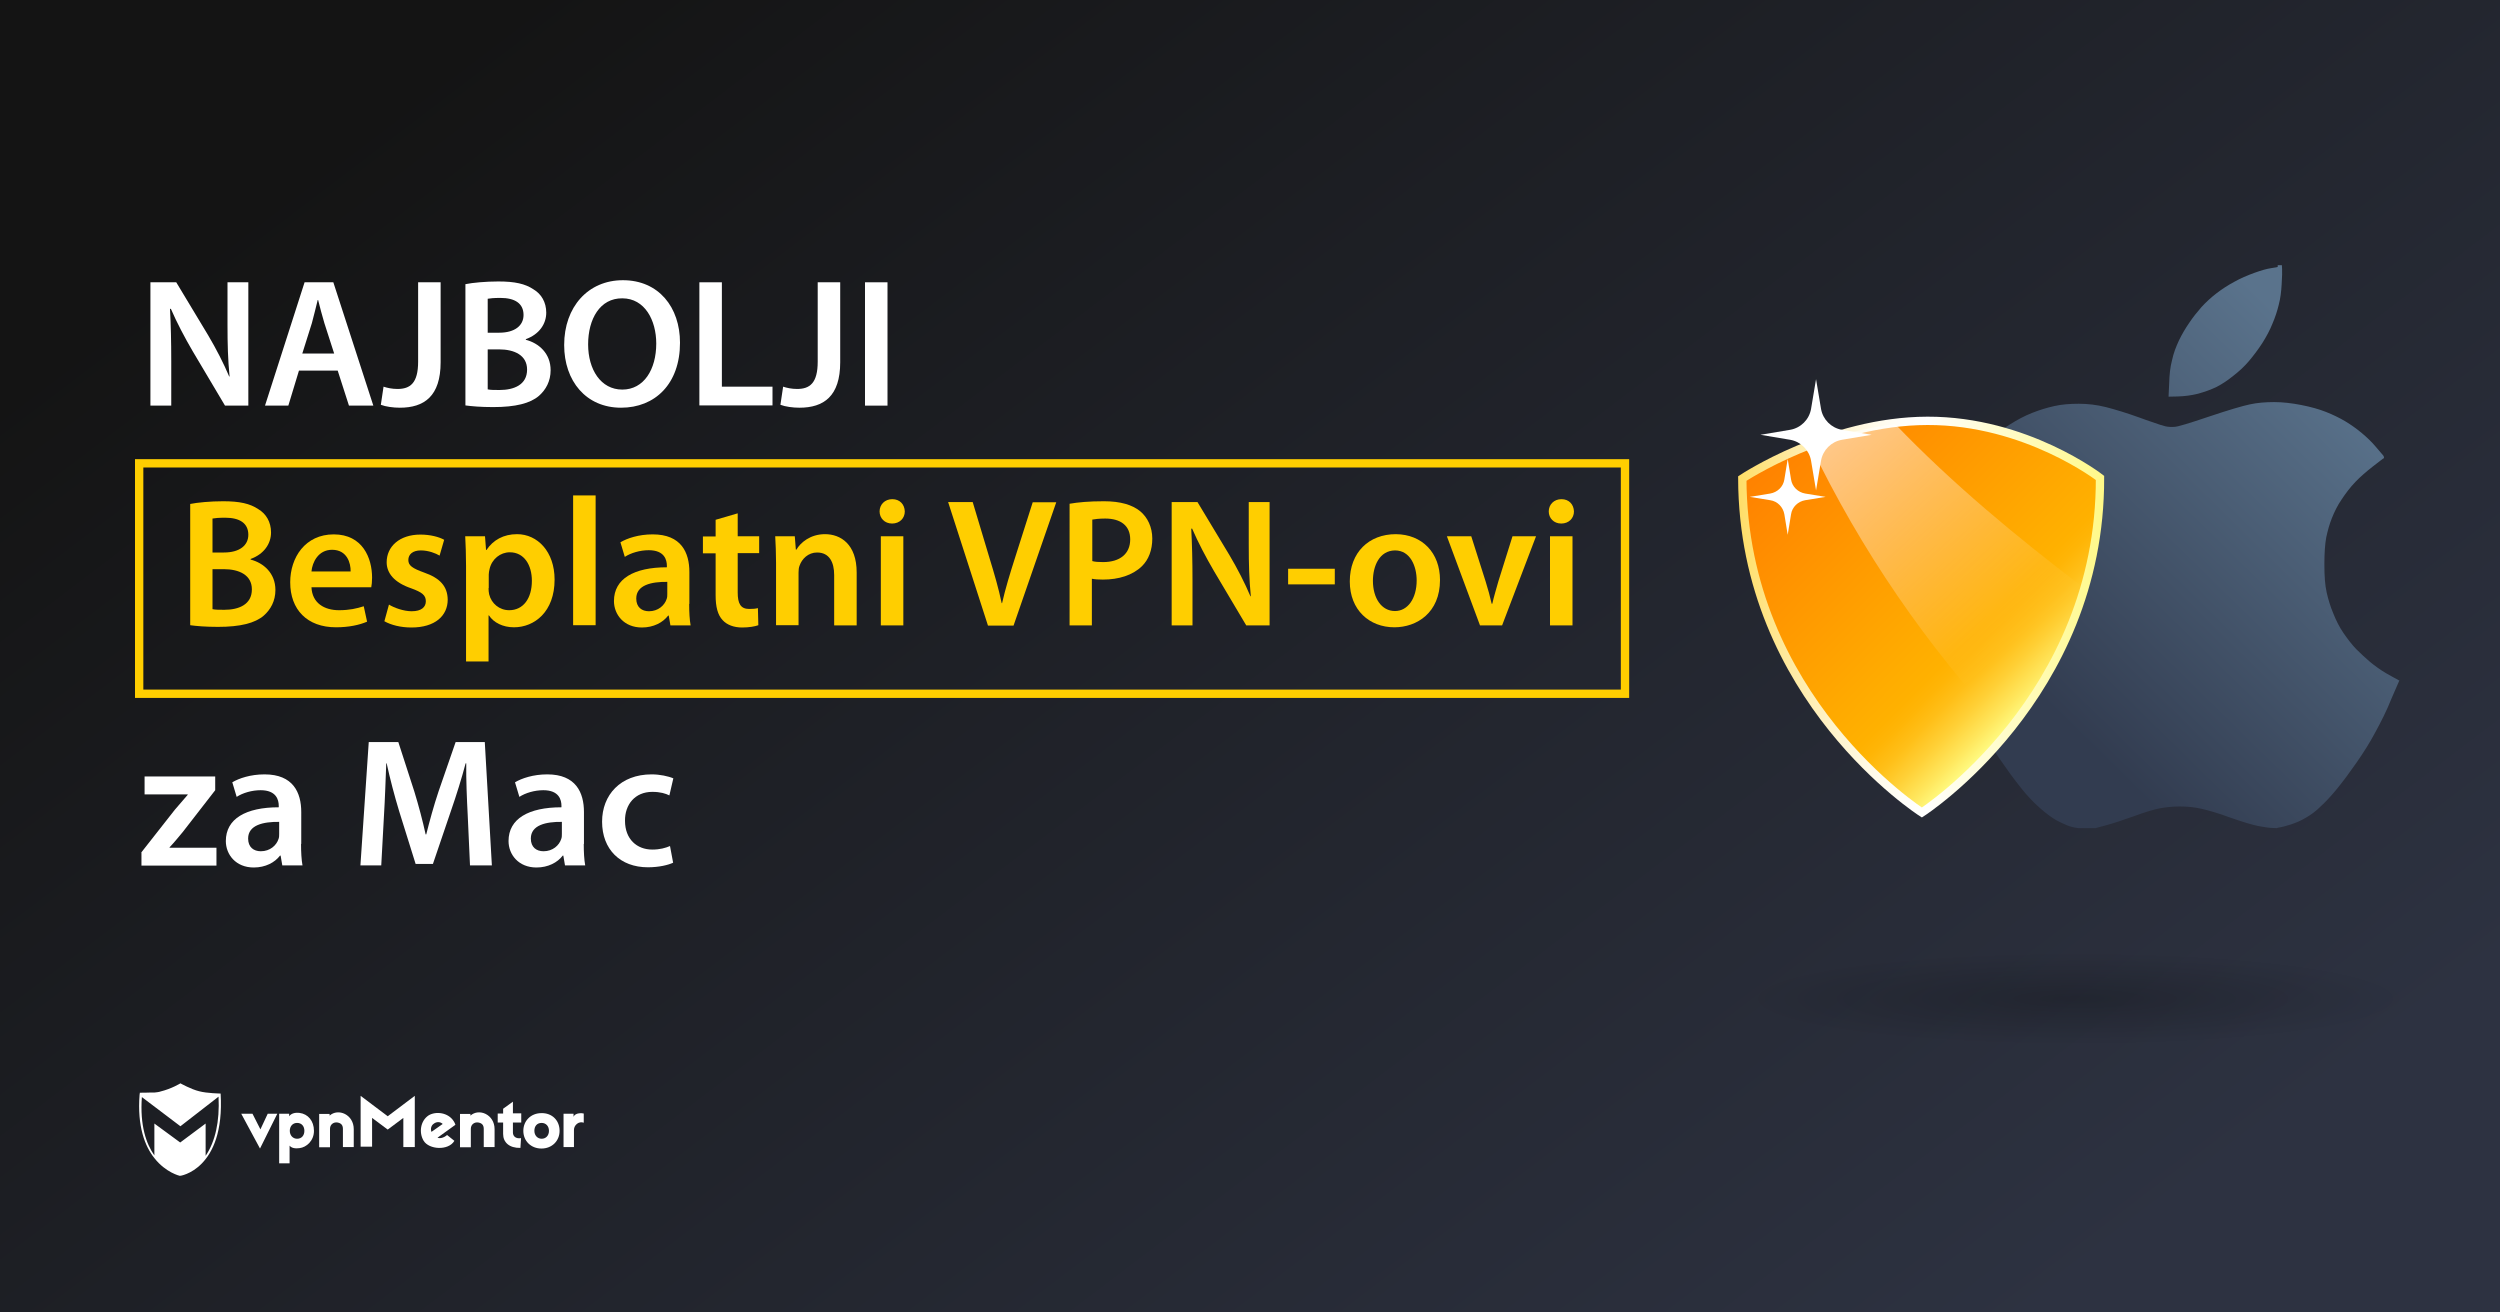 <?xml version="1.0" encoding="utf-8"?>
<!-- Generator: Adobe Illustrator 18.0.0, SVG Export Plug-In . SVG Version: 6.00 Build 0)  -->
<!DOCTYPE svg PUBLIC "-//W3C//DTD SVG 1.1//EN" "http://www.w3.org/Graphics/SVG/1.1/DTD/svg11.dtd">
<svg version="1.1" id="Layer_1" xmlns="http://www.w3.org/2000/svg" xmlns:xlink="http://www.w3.org/1999/xlink" x="0px" y="0px"
	 viewBox="0 0 1200 630" enable-background="new 0 0 1200 630" xml:space="preserve">
<rect x="0" y="0" width="1200" height="630" fill="#808080" stroke="none"/>
<linearGradient id="SVGID_1_" gradientUnits="userSpaceOnUse" x1="255.025" y1="-138.863" x2="891.191" y2="698.103">
	<stop  offset="0.102" style="stop-color:#141414"/>
	<stop  offset="1" style="stop-color:#2D3241"/>
</linearGradient>
<rect fill="url(#SVGID_1_)" width="1200" height="630"/>
<g>
	<g>
		<path fill="#FFFFFF" d="M124.8,551.3l-9-16.7h5.4l3.8,7.5l3.5-7.5h4.6L124.8,551.3z"/>
		<path fill="#FFFFFF" d="M150.7,542.8c0,4.8-3.6,7.9-6.9,8.3c-2,0.3-3.9,0-4.8-1.2v8.5h-5v-23.8h4.8v1.2c0.9-1.3,2.8-1.9,5-1.6
			C147.8,534.7,150.7,538,150.7,542.8z M139.1,542.8c0,2.2,1.5,3.8,3.5,3.8c2.2,0,3.5-1.6,3.5-3.8s-1.3-3.8-3.5-3.8
			C140.5,539,139.1,540.6,139.1,542.8z"/>
		<path fill="#FFFFFF" d="M169.8,542v8.6h-5.2v-8.7c0-1.9-0.9-2.8-2.6-3.1s-3.6,0.8-3.6,3v8.9h-5.2v-16h5v0.8
			C162.3,531.8,169.8,534.9,169.8,542z"/>
		<path fill="#FFFFFF" d="M199.1,550.6h-5.5v-14l-7.5,5.6l-7.5-5.6v13.8h-5.5V526l13,9.8l13-9.8V550.6L199.1,550.6z"/>
		<path fill="#FFFFFF" d="M217.8,538.2c0.3,0.4,0.7,1.3,0.8,1.7l-8.6,6.2c1.1,0.5,3,0.1,4.6-1.3l3.5,2.8c-2.8,4.8-12.2,4.3-14.8-0.1
			c-2.3-3.9-1.5-9.5,2.4-12.1C209.1,533.3,215.1,533.9,217.8,538.2z M207.1,543.3l5.4-3.8c-1.2-1.2-3.1-1.1-4.3-0.1
			C207.1,540.1,206.5,541.7,207.1,543.3z"/>
		<path fill="#FFFFFF" d="M250.2,538.8h-4v4.8c0,1.9,1.5,3.1,3.9,2.7l-0.3,4.7c-5.4,0.1-8.3-2.7-8.3-6.7v-5.5h-2.6v-4.3h2.6v-2.3
			l4.7-3.4v5.6h4L250.2,538.8L250.2,538.8z"/>
		<path fill="#FFFFFF" d="M268.6,542.8c0,4.8-3.6,8.5-8.7,8.5c-5,0-8.7-3.6-8.7-8.5c0-4.8,3.6-8.5,8.7-8.5
			C265,534.2,268.6,537.8,268.6,542.8z M256.5,542.8c0,2.2,1.5,3.8,3.5,3.8s3.5-1.5,3.5-3.8S262,539,260,539
			C257.8,539,256.5,540.5,256.5,542.8z"/>
		<path fill="#FFFFFF" d="M280.2,534.5v4.4c-2.4-0.9-4.7,1.2-4.7,3.4v8.3h-5v-16h4.8v1.5C276.1,533.9,279.8,534.3,280.2,534.5z"/>
		<path fill="#FFFFFF" d="M237.4,542v8.6h-5.2v-8.7c0-1.9-0.9-2.8-2.6-3.1s-3.6,0.8-3.6,3v8.9h-5.2v-16h5v0.8
			C229.9,531.8,237.4,534.9,237.4,542z"/>
		<path fill="#FFFFFF" d="M105.9,524.9c0,0-6.6-0.1-10.3-1.1c-3.8-0.9-9-3.8-9-3.8l0,0l0,0c0,0-4.2,2.6-9.5,3.9
			c-0.8,0.3-1.9,0.4-2.8,0.5c0,0,0,0-0.1,0c-0.3,0-0.4,0-0.7,0c-0.1,0-0.1,0-0.3,0c-0.1,0-0.3,0-0.4,0c-2.3,0.1-4.6,0.1-5.4,0.1
			c-0.1,0-0.3,0-0.3,0l0,0l0,0c0,0.3,0,0.7-0.1,0.9l0,0c-1.2,15.3,2.6,24.9,7.1,30.5l0,0c5.5,7,12.2,8.5,12.2,8.5l0,0l0,0
			C86.2,564.6,108.1,561.5,105.9,524.9z M98.7,554.8v-15.5l-12.2,9.1l-12.4-9.1v15.3c-3.9-5.5-7-14.4-6-28l18.5,14l18.3-14.2
			C105.5,538.4,103.3,548,98.7,554.8z"/>
	</g>
</g>
<g>
	<g>
		
			<linearGradient id="SVGID_2_" gradientUnits="userSpaceOnUse" x1="937.111" y1="336.158" x2="1085.673" y2="487.604" gradientTransform="matrix(1 0 0 -1 0 630)">
			<stop  offset="0" style="stop-color:#323C50"/>
			<stop  offset="1" style="stop-color:#5A738C"/>
		</linearGradient>
		<path fill="url(#SVGID_2_)" d="M1055,189c3.3-0.9,6.3-2,9-3.3c2.7-1.4,5.4-3.2,8.1-5.4c2.7-2.1,5.2-4.4,7.4-7
			c2.2-2.6,4.3-5.4,6.4-8.6c2-3.2,3.7-6.3,4.9-9.4c1.3-3,2.3-6.1,3-9c0.8-3,1.2-6.3,1.4-9.9c0.2-3.6,0.3-6.2,0.2-7.2l-0.1-1.9h-0.9
			h-1.1v0.8c0,0.1-1,0.3-3.1,0.6c-2.1,0.3-4.9,1.1-8.2,2.3c-3.3,1.2-6.6,2.6-9.6,4.3c-3,1.6-5.9,3.5-8.5,5.5c-2.6,2-5,4.2-7.2,6.6
			c-2.1,2.4-4.1,4.9-5.9,7.6c-1.8,2.6-3.5,5.5-4.9,8.4c-1.4,3-2.6,6.1-3.3,9.4c-0.9,3.3-1.3,7.1-1.4,11.3l-0.3,6.3l4.5-0.1
			C1048.6,190.2,1051.8,189.8,1055,189z"/>
		
			<linearGradient id="SVGID_3_" gradientUnits="userSpaceOnUse" x1="989.848" y1="284.742" x2="1138.193" y2="435.967" gradientTransform="matrix(1 0 0 -1 0 630)">
			<stop  offset="0" style="stop-color:#323C50"/>
			<stop  offset="1" style="stop-color:#5A738C"/>
		</linearGradient>
		<path fill="url(#SVGID_3_)" d="M1151.7,326.6l-0.4-0.1l-0.3-0.2l-0.3-0.2l-0.4-0.2c-0.3-0.1-1.9-1-4.9-2.7
			c-2.9-1.7-5.5-3.6-7.8-5.5c-2.2-1.9-4.4-3.9-6.6-6.1c-2.1-2.2-4.1-4.8-6.1-7.7c-2-2.9-3.6-6.1-4.9-9.4c-1.4-3.3-2.4-6.6-3.2-10.1
			c-0.8-3.5-1.1-7.9-1.1-13.5c0-5.5,0.3-9.8,0.9-13c0.7-3.2,1.5-6.2,2.7-9.2c1.2-3,2.7-6.1,4.7-9c2-3,4.1-5.8,6.6-8.4
			c2.5-2.6,5.3-5,8.5-7.5l4.8-3.7l0.3-0.1l0.1-0.1v-0.6l-0.1-0.1c0-0.1,0-0.3-0.2-0.5c-0.3-0.3-1.4-1.7-3.5-4.1
			c-2-2.4-4.3-4.6-6.8-6.7c-2.5-2.1-5.2-4-8-5.7c-2.9-1.7-6-3.2-9.3-4.5c-3.3-1.3-7.2-2.4-11.8-3.3c-4.6-0.9-9-1.4-13-1.4
			c-4.1,0-8,0.3-11.7,1.1c-3.7,0.8-10.2,2.7-19.7,5.9c-9.5,3.2-15,4.9-16.6,4.9c-1.6,0.1-3.1,0-4.3-0.3c-0.9-0.2-3.2-0.9-7.1-2.3
			c-1.4-0.5-3-1-4.8-1.7c-6.6-2.4-12.3-4.1-16.6-5.2c-4.4-1.1-8.7-1.6-13-1.6c-4.3,0-8.1,0.3-11.7,1.1s-7.2,1.9-10.7,3.3
			c-3.6,1.4-7.1,3.3-10.6,5.5s-6.4,4.3-8.7,6.5c-2.3,2.1-4.4,4.3-6.5,6.8c-2,2.4-4.1,5.3-6.1,8.6c-1.5,2.5-2.9,5-4.1,7.7
			c-0.4,0.9-0.8,1.8-1.2,2.6c-0.8,1.8-1.4,3.7-2.1,5.6c-0.2,0.5-0.3,1-0.3,1.4c-0.3,1-0.3,2-0.6,3c-0.2,0.5,0.2,1,0.2,1.5l0,0
			c-2.6,1-2.6,2.1-2.6,3.2l0,0c0,1.1,0,2.2,0,3.3l0,0c-0.9,1.1-0.9,2.3-0.9,3.4l0,0c0,1.2-0.2,1.9-0.3,3.1l-0.7,6.7h0.2v13.1l1,9.6
			c0.2,1.6,0.2,3.2,0.4,4.8c0.8,4.8,1.7,9.4,2.8,13.9c1.4,6.1,3.2,12,5.4,17.9c1.3,3.6,2.6,7.1,4.1,10.5c0.4-0.3,0.8-0.6,1.2-0.9
			c-0.4,0.3-0.9,0.7-1.2,0.9c0.9,2.1,1.9,4.2,2.8,6.2c2.6,5.3,5.1,10.1,7.8,14.4c2.7,4.3,6,9.1,9.7,14.2c3.8,5.1,6.8,8.9,9.1,11.3
			c2.3,2.5,4.8,4.8,7.4,6.9c2.6,2.1,5.1,3.8,7.4,4.8c2.3,1.1,3.9,1.8,4.8,2c0.9,0.3,1.5,0.4,2,0.5l0.6,0.1l1.3,0.2h1.4h4.3h1.3h1.1
			l5.2-1.4c3.4-0.9,7.8-2.4,13.2-4.3c5.4-2,9.5-3.2,12.4-3.8c2.8-0.5,6.1-0.9,9.6-0.9s7.1,0.3,10.5,1.1c3.4,0.8,8.1,2.1,14,4.3
			c6,2.1,10.4,3.4,13.3,4c2.9,0.5,5.1,0.9,6.6,0.9l2.2,0.1l0.3-0.1l0.3-0.1l1.1-0.2c0.8-0.1,2.3-0.5,4.9-1.3
			c2.5-0.8,4.9-1.8,7.4-3.3c2.5-1.4,4.9-3.2,7.2-5.5c2.3-2.1,4.9-4.9,7.7-8.3s5.9-7.6,9.4-12.6c3.5-5,6.6-10,9.1-14.7
			c2.6-4.8,5.4-10.2,7.8-16.3L1151.7,326.6l0.1-0.4L1151.7,326.6z"/>
	</g>
	<g>
		<path fill="#FFFFFF" d="M943.3,306.3c-0.6,1.4-1.2,2.8-1.7,4.3C942.1,309.2,942.7,307.6,943.3,306.3c0.3-0.7,0.6-1.4,0.9-2
			C943.9,304.9,943.7,305.6,943.3,306.3z"/>
		
			<linearGradient id="SVGID_4_" gradientUnits="userSpaceOnUse" x1="675.372" y1="76.145" x2="680.657" y2="76.145" gradientTransform="matrix(1 -2.210538e-003 -2.210538e-003 -1 263.87 385.06)">
			<stop  offset="0" style="stop-color:#5600C6"/>
			<stop  offset="1" style="stop-color:#86FFD7"/>
		</linearGradient>
		<path fill="url(#SVGID_4_)" d="M943.3,306.3c-0.6,1.4-1.2,2.8-1.7,4.3C942.1,309.2,942.7,307.6,943.3,306.3c0.3-0.7,0.6-1.4,0.9-2
			C943.9,304.9,943.7,305.6,943.3,306.3z"/>
		
			<linearGradient id="SVGID_5_" gradientUnits="userSpaceOnUse" x1="721.201" y1="52.04" x2="595.954" y2="177.286" gradientTransform="matrix(1 -2.210538e-003 -2.210538e-003 -1 263.87 385.06)">
			<stop  offset="0" style="stop-color:#FFFF88"/>
			<stop  offset="5.529694e-002" style="stop-color:#FFE75E"/>
			<stop  offset="0.118" style="stop-color:#FFD036"/>
			<stop  offset="0.175" style="stop-color:#FFBF18"/>
			<stop  offset="0.225" style="stop-color:#FFB506"/>
			<stop  offset="0.26" style="stop-color:#FFB100"/>
			<stop  offset="1" style="stop-color:#FF8100"/>
		</linearGradient>
		
			<linearGradient id="SVGID_6_" gradientUnits="userSpaceOnUse" x1="834.273" y1="333.822" x2="1009.955" y2="333.822" gradientTransform="matrix(1 0 0 -1 0 630)">
			<stop  offset="0" style="stop-color:#FFDD65"/>
			<stop  offset="1.671325e-002" style="stop-color:#FFDF6D"/>
			<stop  offset="0.14" style="stop-color:#FFEAA0"/>
			<stop  offset="0.256" style="stop-color:#FFF3C9"/>
			<stop  offset="0.36" style="stop-color:#FFFAE7"/>
			<stop  offset="0.45" style="stop-color:#FFFEF9"/>
			<stop  offset="0.515" style="stop-color:#FFFFFF"/>
			<stop  offset="0.675" style="stop-color:#FFFDD7"/>
			<stop  offset="1" style="stop-color:#FFF988"/>
		</linearGradient>
		<path fill="url(#SVGID_5_)" stroke="url(#SVGID_6_)" stroke-width="4" stroke-miterlimit="10" d="M1008,229.4
			c0.3,105.4-85.5,160.6-85.5,160.6s-85.9-54.8-86.2-160.3c0,0,41.5-27.6,88.9-27.7S1008,229.4,1008,229.4z"/>
		
			<linearGradient id="SVGID_7_" gradientUnits="userSpaceOnUse" x1="612.853" y1="191.34" x2="708.226" y2="77.679" gradientTransform="matrix(1 -2.210538e-003 -2.210538e-003 -1 263.87 385.06)">
			<stop  offset="5.102041e-003" style="stop-color:#FFFFFF"/>
			<stop  offset="1" style="stop-color:#FFFFFF;stop-opacity:0"/>
		</linearGradient>
		<path opacity="0.6" fill="url(#SVGID_7_)" enable-background="new    " d="M999.3,281.5c-8.2,28.7-22.3,51.9-36.4,69.5
			c-38-40.7-69.8-87.1-93.9-137.3c11.8-4.4,25.7-8.4,40.7-10.1C937,232,967.6,257.4,999.3,281.5z"/>
	</g>
	
		<radialGradient id="SVGID_8_" cx="1011.321" cy="-1148.746" r="90.591" gradientTransform="matrix(1.777 0 0 -0.25 -800.841 192.182)" gradientUnits="userSpaceOnUse">
		<stop  offset="0" style="stop-color:#000000"/>
		<stop  offset="0.995" style="stop-color:#000000;stop-opacity:0"/>
	</radialGradient>
	<ellipse opacity="0.2" fill="url(#SVGID_8_)" enable-background="new    " cx="996.3" cy="479.9" rx="160" ry="22.8"/>
	<g>
		<path fill="#FFFFFF" d="M884.1,206.3l14.3,2.4l-14.3,2.4c-5.1,0.9-9.1,4.9-10,10l-2.4,14.3l-2.4-14.3c-0.9-5.1-4.9-9.1-10-10
			l-14.3-2.4l14.3-2.4c5.1-0.9,9.1-4.9,10-10l2.4-14.3l2.4,14.3C875,201.4,879,205.4,884.1,206.3z"/>
		<path fill="#FFFFFF" d="M866.5,236.9l9.8,1.6l-9.8,1.6c-3.5,0.6-6.3,3.3-6.8,6.8l-1.6,9.8l-1.6-9.8c-0.6-3.5-3.3-6.3-6.8-6.8
			l-9.8-1.6l9.8-1.6c3.5-0.6,6.3-3.3,6.8-6.8l1.6-9.8l1.6,9.8C860.2,233.6,863,236.3,866.5,236.9z"/>
	</g>
</g>
<rect x="66.8" y="222.4" fill="none" stroke="#FFCE00" stroke-width="4" stroke-miterlimit="10" width="713.2" height="110.6"/>
<g>
	<path fill="#FFFFFF" d="M72.2,194.7v-59.2h12.4l15.3,25.4c3.9,6.6,7.4,13.4,10.1,19.8h0.2c-0.8-7.9-1-15.5-1-24.6v-20.6h10v59.2
		h-11.2l-15.5-26.1c-3.8-6.5-7.6-13.7-10.5-20.4l-0.4,0.1c0.4,7.6,0.6,15.5,0.6,25.2v21.2H72.2z"/>
	<path fill="#FFFFFF" d="M143.5,177.9l-5.1,16.8h-11.2l19-59.2H160l19.2,59.2h-11.7l-5.4-16.8H143.5z M160.4,169.7l-4.7-14.6
		c-1.1-3.6-2.1-7.6-3-11.1h-0.2c-0.9,3.4-1.8,7.6-2.8,11.1l-4.6,14.6H160.4z"/>
	<path fill="#FFFFFF" d="M200.7,135.5h10.8v38.4c0,16.3-7.9,21.8-19.6,21.8c-3.1,0-6.8-0.5-9.1-1.4l1.3-8.7c1.8,0.6,4.1,1.1,6.7,1.1
		c6.1,0,9.9-2.8,9.9-13.1V135.5z"/>
	<path fill="#FFFFFF" d="M223.4,136.4c3.4-0.7,9.7-1.3,15.8-1.3c7.9,0,12.9,1.1,16.9,3.8c3.7,2.2,6.1,6.1,6.1,11.2
		c0,5.4-3.4,10.4-9.8,12.7v0.3c6.2,1.6,11.9,6.5,11.9,14.6c0,5.3-2.3,9.4-5.6,12.3c-4.2,3.6-11.2,5.4-22,5.4c-6,0-10.4-0.4-13.3-0.8
		V136.4z M234.1,159.7h5.5c7.6,0,11.7-3.5,11.7-8.5c0-5.6-4.2-8.2-11.1-8.2c-3.2,0-5,0.2-6.1,0.4V159.7z M234.1,186.9
		c1.4,0.3,3.2,0.3,5.7,0.3c6.9,0,13.2-2.5,13.2-9.8c0-6.9-6.1-9.7-13.5-9.7h-5.4V186.9z"/>
	<path fill="#FFFFFF" d="M326.4,164.5c0,19.8-12,31.2-28.3,31.2c-16.8,0-27.3-12.8-27.3-30.1c0-18.3,11.5-31.1,28.2-31.1
		C316.2,134.5,326.4,147.5,326.4,164.5z M282.3,165.3c0,12.1,6.1,21.7,16.4,21.7c10.4,0,16.3-9.7,16.3-22.1
		c0-11.2-5.5-21.7-16.3-21.7C288,143.1,282.3,153.1,282.3,165.3z"/>
	<path fill="#FFFFFF" d="M335.7,135.5h10.8v50.1h24.3v9h-35.1V135.5z"/>
	<path fill="#FFFFFF" d="M392.5,135.5h10.8v38.4c0,16.3-7.9,21.8-19.6,21.8c-3.1,0-6.8-0.5-9.1-1.4l1.3-8.7c1.8,0.6,4.1,1.1,6.7,1.1
		c6.1,0,9.9-2.8,9.9-13.1V135.5z"/>
	<path fill="#FFFFFF" d="M426,135.5v59.2h-10.8v-59.2H426z"/>
</g>
<g>
	<path fill="#FFCE00" d="M91.3,241.9c3.4-0.7,9.7-1.3,15.8-1.3c7.9,0,12.9,1.1,16.9,3.8c3.7,2.2,6.1,6.1,6.1,11.2
		c0,5.4-3.4,10.4-9.8,12.7v0.3c6.2,1.6,11.9,6.5,11.9,14.6c0,5.3-2.3,9.4-5.6,12.3c-4.2,3.6-11.2,5.4-22,5.4c-6,0-10.4-0.4-13.3-0.8
		V241.9z M102,265.2h5.5c7.6,0,11.7-3.5,11.7-8.5c0-5.6-4.2-8.2-11.1-8.2c-3.2,0-5,0.2-6.1,0.4V265.2z M102,292.4
		c1.4,0.3,3.2,0.3,5.7,0.3c6.9,0,13.2-2.5,13.2-9.8c0-6.9-6.1-9.7-13.5-9.7H102V292.4z"/>
	<path fill="#FFCE00" d="M149.5,281.8c0.3,7.7,6.2,11.1,13.2,11.1c5,0,8.5-0.8,11.9-1.9l1.6,7.4c-3.7,1.6-8.8,2.7-14.9,2.7
		c-13.9,0-22-8.5-22-21.6c0-11.9,7.2-23,20.9-23c13.9,0,18.4,11.4,18.4,20.8c0,2-0.2,3.6-0.4,4.6H149.5z M168.3,274.3
		c0.1-4-1.7-10.4-8.9-10.4c-6.7,0-9.5,6.1-9.9,10.4H168.3z"/>
	<path fill="#FFCE00" d="M186.7,290.2c2.4,1.5,7,3.2,10.9,3.2c4.7,0,6.8-2,6.8-4.8c0-2.9-1.8-4.3-7-6.2c-8.3-2.8-11.8-7.4-11.8-12.5
		c0-7.6,6.2-13.3,16.2-13.3c4.7,0,8.9,1.1,11.4,2.5l-2.2,7.6c-1.8-1.1-5.3-2.5-9-2.5c-3.9,0-6,1.9-6,4.6c0,2.7,2,4,7.5,6
		c7.8,2.7,11.3,6.7,11.4,13c0,7.8-6.1,13.4-17.4,13.4c-5.2,0-9.8-1.2-13-3L186.7,290.2z"/>
	<path fill="#FFCE00" d="M223.7,271.6c0-5.6-0.2-10.2-0.4-14.2h9.5l0.5,6.6h0.2c3.2-4.8,8.2-7.6,14.7-7.6c9.8,0,18,8.4,18,21.8
		c0,15.5-9.7,22.9-19.5,22.9c-5.4,0-9.8-2.3-12-5.7h-0.2v22.1h-10.8V271.6z M234.5,282.3c0,1.1,0.1,2,0.3,3c1.1,4.4,4.9,7.6,9.6,7.6
		c6.8,0,10.9-5.7,10.9-14.1c0-7.6-3.7-13.7-10.6-13.7c-4.5,0-8.6,3.2-9.7,8c-0.2,0.9-0.4,1.8-0.4,2.7V282.3z"/>
	<path fill="#FFCE00" d="M275.1,237.8h10.8v62.3h-10.8V237.8z"/>
	<path fill="#FFCE00" d="M330.8,289.9c0,3.9,0.2,7.6,0.7,10.3h-9.7l-0.8-4.7h-0.3c-2.5,3.3-7,5.7-12.6,5.7
		c-8.6,0-13.4-6.2-13.4-12.7c0-10.7,9.6-16.2,25.4-16.2v-0.7c0-2.8-1.1-7.5-8.7-7.5c-4.2,0-8.6,1.3-11.5,3.2l-2.1-7
		c3.2-1.9,8.7-3.8,15.5-3.8c13.7,0,17.6,8.7,17.6,18.1V289.9z M320.3,279.3c-7.6-0.1-14.9,1.5-14.9,8c0,4.2,2.7,6.1,6.1,6.1
		c4.4,0,7.5-2.8,8.5-5.9c0.3-0.8,0.3-1.6,0.3-2.4V279.3z"/>
	<path fill="#FFCE00" d="M354.1,246.4v11h10.3v8.1h-10.3v18.9c0,5.3,1.4,7.9,5.5,7.9c1.9,0,3-0.1,4.2-0.4l0.2,8.2
		c-1.6,0.6-4.5,1.1-7.8,1.1c-4,0-7.3-1.3-9.3-3.5c-2.4-2.5-3.4-6.4-3.4-12v-20.1h-6.1v-8.1h6.1v-8L354.1,246.4z"/>
	<path fill="#FFCE00" d="M372.5,270.1c0-4.9-0.2-9-0.4-12.7h9.4l0.5,6.4h0.3c1.9-3.3,6.6-7.4,13.7-7.4c7.5,0,15.2,4.8,15.2,18.4
		v25.4h-10.8V276c0-6.1-2.3-10.8-8.2-10.8c-4.3,0-7.3,3.1-8.4,6.3c-0.4,0.9-0.5,2.2-0.5,3.4v25.2h-10.8V270.1z"/>
	<path fill="#FFCE00" d="M434.3,245.5c0,3.2-2.4,5.8-6.1,5.8c-3.6,0-6-2.6-6-5.8c0-3.3,2.5-5.9,6.1-5.9
		C431.9,239.6,434.2,242.1,434.3,245.5z M422.8,300.2v-42.8h10.8v42.8H422.8z"/>
	<path fill="#FFCE00" d="M474.2,300.2L455.1,241h11.8l8.1,27c2.3,7.5,4.3,14.3,5.8,21.5h0.2c1.6-7,3.8-14.2,6.1-21.4l8.6-27H507
		l-20.5,59.2H474.2z"/>
	<path fill="#FFCE00" d="M513.4,241.8c4-0.7,9.3-1.2,16.5-1.2c7.9,0,13.6,1.7,17.4,4.8c3.5,2.9,5.8,7.6,5.8,13.1
		c0,5.6-1.8,10.2-5,13.3c-4.4,4.3-11.1,6.4-18.7,6.4c-2,0-3.8-0.1-5.3-0.4v22.4h-10.7V241.8z M524.2,269.3c1.4,0.4,3.1,0.5,5.3,0.5
		c8.1,0,13-4,13-10.9c0-6.6-4.6-10-12-10c-3,0-5.1,0.3-6.2,0.5V269.3z"/>
	<path fill="#FFCE00" d="M562.4,300.2V241h12.4l15.3,25.4c3.9,6.6,7.4,13.4,10.1,19.8h0.2c-0.8-7.9-1-15.5-1-24.6V241h10v59.2h-11.2
		l-15.5-26.1c-3.8-6.5-7.6-13.7-10.5-20.4l-0.4,0.1c0.4,7.6,0.6,15.5,0.6,25.2v21.2H562.4z"/>
	<path fill="#FFCE00" d="M640.7,273v7.5h-22.4V273H640.7z"/>
	<path fill="#FFCE00" d="M691.2,278.4c0,15.7-11.1,22.7-21.9,22.7c-12,0-21.4-8.3-21.4-22c0-14,9.2-22.7,22.1-22.7
		C682.7,256.5,691.2,265.4,691.2,278.4z M659,278.8c0,8.3,4.1,14.5,10.6,14.5c6.1,0,10.4-6,10.4-14.7c0-6.7-3-14.4-10.4-14.4
		C662.1,264.3,659,271.7,659,278.8z"/>
	<path fill="#FFCE00" d="M706.2,257.4l6.9,21.7c1.2,3.8,2.1,7.2,2.9,10.7h0.3c0.8-3.5,1.8-6.8,2.9-10.7l6.8-21.7h11.3l-16.3,42.8
		h-10.6l-15.9-42.8H706.2z"/>
	<path fill="#FFCE00" d="M755.5,245.5c0,3.2-2.4,5.8-6.1,5.8c-3.6,0-6-2.6-6-5.8c0-3.3,2.5-5.9,6.1-5.9
		C753.1,239.6,755.4,242.1,755.5,245.5z M744,300.2v-42.8h10.8v42.8H744z"/>
</g>
<g>
	<path fill="#FFFFFF" d="M67.8,409.2l16.1-20.5c2.2-2.6,4-4.7,6.2-7.2v-0.2H69.4v-8.6h33.9v6.6l-15.6,20.1c-2.1,2.5-4.1,5-6.3,7.3
		v0.2h22.5v8.6h-36V409.2z"/>
	<path fill="#FFFFFF" d="M144.5,405.1c0,3.9,0.2,7.6,0.7,10.3h-9.7l-0.8-4.7h-0.3c-2.5,3.3-7,5.7-12.6,5.7
		c-8.6,0-13.4-6.2-13.4-12.7c0-10.7,9.6-16.2,25.4-16.2v-0.7c0-2.8-1.1-7.5-8.7-7.5c-4.2,0-8.6,1.3-11.5,3.2l-2.1-7
		c3.2-1.9,8.7-3.8,15.5-3.8c13.7,0,17.6,8.7,17.6,18.1V405.1z M134,394.5c-7.6-0.1-14.9,1.5-14.9,8c0,4.2,2.7,6.1,6.1,6.1
		c4.4,0,7.5-2.8,8.5-5.9c0.3-0.8,0.3-1.6,0.3-2.4V394.5z"/>
	<path fill="#FFFFFF" d="M224.5,391.2c-0.4-7.6-0.8-16.9-0.7-24.8h-0.3c-1.9,7.2-4.4,15.2-7,22.7l-8.7,25.6h-8.3l-7.9-25.3
		c-2.3-7.6-4.4-15.6-6-23h-0.2c-0.3,7.7-0.6,17.1-1.1,25.2l-1.3,23.8H173l4-59.2h14.2l7.7,23.8c2.1,6.9,4,14,5.4,20.5h0.3
		c1.6-6.4,3.6-13.7,5.9-20.6l8.2-23.7h14l3.4,59.2h-10.5L224.5,391.2z"/>
	<path fill="#FFFFFF" d="M280.2,405.1c0,3.9,0.2,7.6,0.7,10.3h-9.7l-0.8-4.7h-0.3c-2.5,3.3-7,5.7-12.6,5.7
		c-8.6,0-13.4-6.2-13.4-12.7c0-10.7,9.6-16.2,25.4-16.2v-0.7c0-2.8-1.1-7.5-8.7-7.5c-4.2,0-8.6,1.3-11.5,3.2l-2.1-7
		c3.2-1.9,8.7-3.8,15.5-3.8c13.7,0,17.6,8.7,17.6,18.1V405.1z M269.7,394.5c-7.6-0.1-14.9,1.5-14.9,8c0,4.2,2.7,6.1,6.1,6.1
		c4.4,0,7.5-2.8,8.5-5.9c0.3-0.8,0.3-1.6,0.3-2.4V394.5z"/>
	<path fill="#FFFFFF" d="M323.1,414.1c-2.3,1.1-6.8,2.2-12.1,2.2c-13.3,0-22-8.6-22-21.9c0-12.8,8.8-22.7,23.8-22.7
		c4,0,8,0.9,10.4,1.9l-1.9,8.2c-1.8-0.9-4.3-1.7-8.2-1.7c-8.3,0-13.2,6.1-13.1,13.9c0,8.8,5.7,13.8,13.1,13.8c3.7,0,6.4-0.8,8.5-1.7
		L323.1,414.1z"/>
</g>
</svg>
